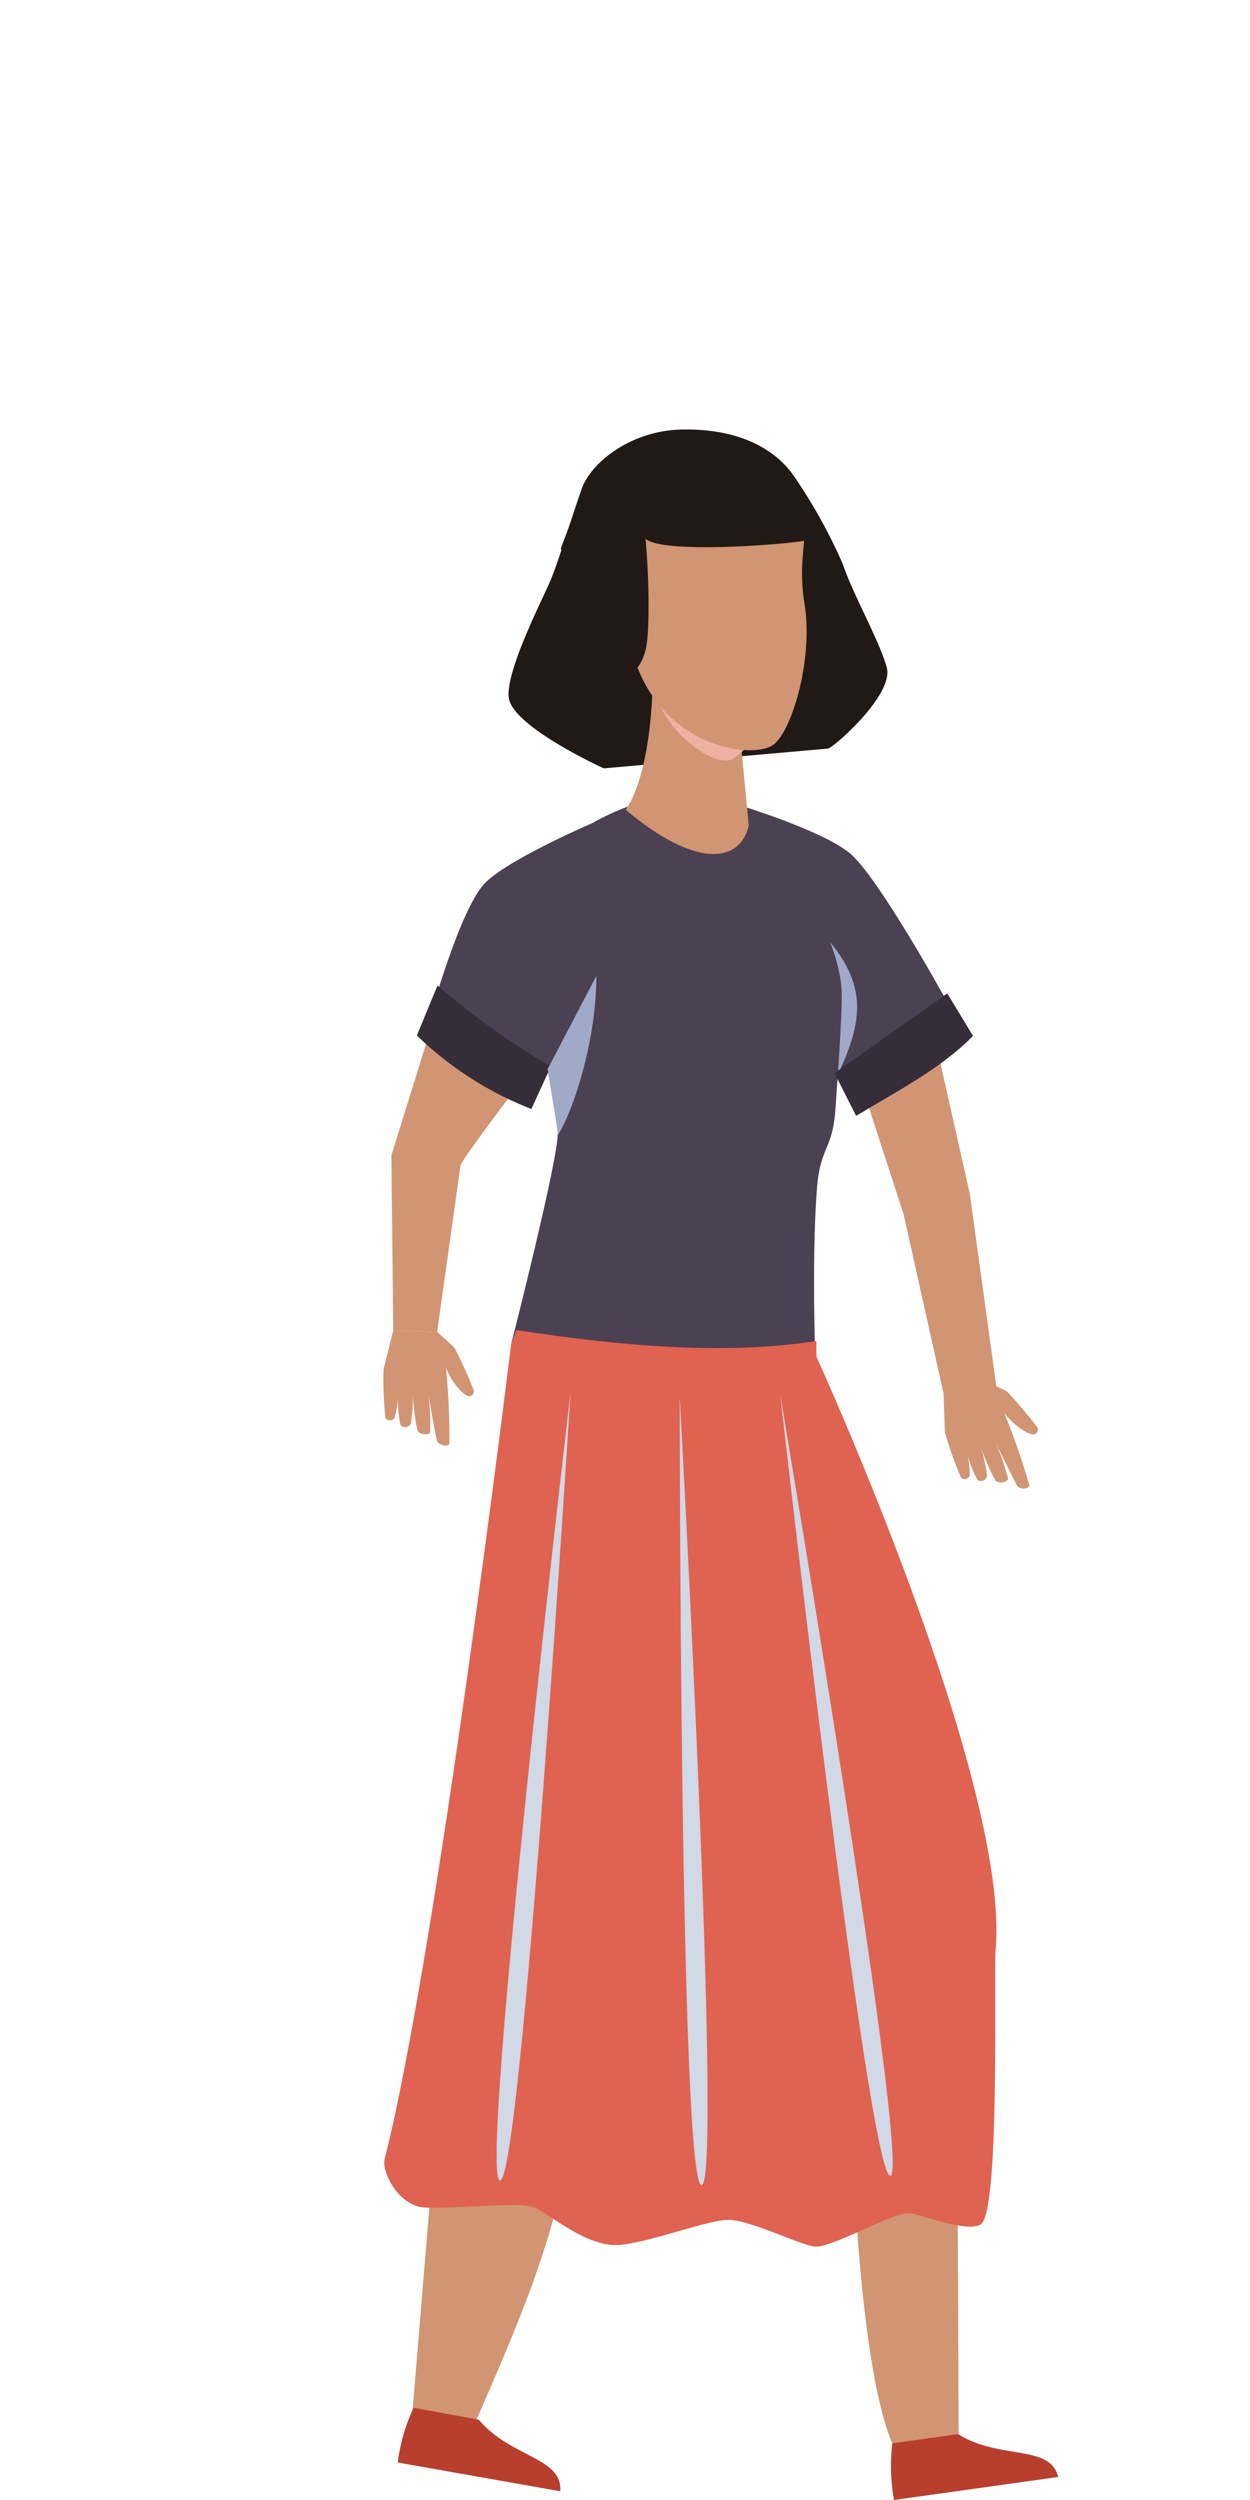 <?xml version="1.0" encoding="UTF-8"?> <svg xmlns="http://www.w3.org/2000/svg" viewBox="0 0 100 200"><defs><style>.cls-1{isolation:isolate;}.cls-2{fill:#211915;}.cls-3{fill:#f79e86;}.cls-4{fill:#d19573;}.cls-5{fill:#4c4152;}.cls-6{fill:#a1a9c9;}.cls-10,.cls-6,.cls-8{mix-blend-mode:multiply;}.cls-7{fill:#352d39;}.cls-8{fill:#edb1a1;}.cls-9{fill:#e06250;}.cls-10{fill:#d1d8e6;}.cls-11{fill:#b83e2e;}</style></defs><g class="cls-1"><g id="Raske_Personer" data-name="Raske Personer"><path class="cls-2" d="M66.22,59.89c.38,0,5.33-4.31,4.72-6.5s-2.69-5.8-3.51-8.25a42.36,42.36,0,0,0-3.88-7c-1.24-1.85-3.9-3.83-8.82-3.78-4.16,0-7.45,2.62-8.19,4.74-1.12,3.18-2,6.35-2.73,7.85-.89,1.95-3.57,7.36-3.06,9.09.69,2.3,7.55,5.43,7.55,5.43Z"></path><path class="cls-3" d="M63.28,100.16a1.4,1.4,0,0,0-1.58-1.92,4.28,4.28,0,0,0-1.11.34,3.67,3.67,0,0,0-.5.82,1.4,1.4,0,0,0,1,2l.44.1a1.41,1.41,0,0,0,1.57-.82Z"></path><polygon class="cls-4" points="74.02 79.65 77.59 95.53 79.74 111.15 75.47 111.42 72.3 97.18 68.14 84.37 74.02 79.65"></polygon><path class="cls-4" d="M31.46,106.43l3.51.13,1.88-13.38c.51-1,5.1-7,5.1-7l-7.05-5.3L31.31,92.44Z"></path><path class="cls-5" d="M34.35,81.58s2.45-9,4.51-11,9-4.94,9-4.94c-1.17,9.71-2.74,18.26-5.12,22Z"></path><path class="cls-5" d="M75.65,79.94S70.18,70,67.93,68.21s-8.51-3.71-8.51-3.71l8.09,22.31Z"></path><path class="cls-6" d="M66.75,86.53c2.62-5.32,2.82-8.33-2.18-13.13A75.2,75.2,0,0,0,66.75,86.53Z"></path><path class="cls-5" d="M42.62,79.15s1.83,9.57,2,11.35-3.72,17-3.72,17l24.35,2.16s-.35-9,.12-14.74c.26-3.13,1.24-3,1.46-6.11.33-4.59.57-8.46.5-9.61-.39-6.27-7.73-14.72-7.73-14.72-3.59-1.35-7.28-1.28-12,1.24Z"></path><path class="cls-7" d="M35,78.84l-1.65,4a27.6,27.6,0,0,0,9.16,5.88l1.56-3.41A59.46,59.46,0,0,1,35,78.84Z"></path><path class="cls-7" d="M66.76,85.85l1.73,3.42c3.3-2,6.79-3.78,9.35-6.4l-2.06-3.4Z"></path><path class="cls-6" d="M43.81,85.53l3.9-7.46c0,4.91-1.67,10.4-3.05,12.7Z"></path><path class="cls-4" d="M50.06,64.79c1.6-2.39,2.1-7.09,2.15-10.19l6.79,2,.9,9.45C59.16,69.16,55.53,69.38,50.06,64.79Z"></path><path class="cls-8" d="M60.73,57,53.82,55.9a4.31,4.31,0,0,1-1.07.32c.78,2.4,4.45,5.28,5.86,4.5A4.49,4.49,0,0,0,60.73,57Z"></path><path class="cls-4" d="M58.82,37.13c-2.89-.93-11.47-1-12.56,3.28-2.11,8.2,2.72,10.51,4.17,11.17,2,8.4,10,9.26,11.52,7.94s3.11-7,2.41-11.21c-.58-3.54.35-5.45-.12-7.17C63.67,39.06,61.82,38.1,58.82,37.13Z"></path><path class="cls-4" d="M35,168.72l-2,24.17,4.76,1.52c3.46-8,7.32-16.42,8-25Z"></path><path class="cls-4" d="M76.54,156.76l.15,38-5.3.74c-3.22-7.75-3.39-30-3.78-38.71Z"></path><path class="cls-9" d="M79.65,156c1.18-13.46-14.34-47.48-14.34-47.48l0-1.24c-7.2,1.13-15.6.43-24-.88l-.41,1.07S35,156,30.77,172.74c-.25,1,1.09,3.66,3.08,3.85s7.68-.5,8.89,0,4.27,3.28,6.91,3,7.13-2.06,8.7-2c1.74.06,5.46,1.92,6.78,2.13s6.47-2.87,7.68-2.66,4.43,1.51,5.61.92C80.05,177.17,79.48,157.89,79.65,156Z"></path><path class="cls-10" d="M45.65,111.32s-7.38,62.8-5.66,63.12S45.65,111.32,45.65,111.32Z"></path><path class="cls-10" d="M54.38,111.74s0,62.91,1.74,63.07S54.38,111.74,54.38,111.74Z"></path><path class="cls-10" d="M62.41,111.53s7.06,62.55,8.81,62.53S62.41,111.53,62.41,111.53Z"></path><path class="cls-11" d="M71.39,195.47a15.2,15.2,0,0,0,.13,4.53l13.13-1.84c-.63-2.65-4.67-1.34-8-3.43Z"></path><path class="cls-11" d="M33.09,192.62A14.53,14.53,0,0,0,31.82,197l13,2.3c.21-2.71-4-2.71-6.51-5.72Z"></path><path class="cls-2" d="M47.41,54.89c1.82-.17,3.65-.57,4.23-2.87.38-1.49.27-6.13,0-8.92,1.37,1.23,11.16.47,12.84.14.64-3.26-3-6.09-5.58-8.13a51.08,51.08,0,0,0-9.18.86L46.59,39.3l-1.72,4.56Z"></path><path class="cls-4" d="M30.68,109.56l.78-3.13,3.51.13s.93.82,1.37,1.23a32.71,32.71,0,0,1,1.52,3.35.38.38,0,0,1-.41.55,1.25,1.25,0,0,1-.5-.33,5.63,5.63,0,0,1-1.27-1.94,58.1,58.1,0,0,1,.27,6.09c-.2.3-.89.08-1-.28s-.67-3.63-.67-3.63a18.08,18.08,0,0,1,.13,3c-.15.24-.77.17-1-.12a16.47,16.47,0,0,1-.38-2.87,15.93,15.93,0,0,1-.15,2.26.51.51,0,0,1-.84.14,9.64,9.64,0,0,1-.2-2.19,7.45,7.45,0,0,1-.28,1.6.42.42,0,0,1-.73,0A30.65,30.65,0,0,1,30.68,109.56Z"></path><path class="cls-4" d="M75.59,114.57l-.11-3.22,3.4-.85,1.66.8a34,34,0,0,1,2.38,2.8.38.38,0,0,1-.23.65,1.52,1.52,0,0,1-.58-.18,5.81,5.81,0,0,1-1.76-1.51,57.14,57.14,0,0,1,2,5.77c-.11.35-.83.33-1,0s-1.65-3.3-1.65-3.3a17.76,17.76,0,0,1,.95,2.79c-.08.27-.7.38-1,.15a16.89,16.89,0,0,1-1.16-2.65,16.62,16.62,0,0,1,.48,2.22.5.5,0,0,1-.77.36,9.75,9.75,0,0,1-.8-2,7.39,7.39,0,0,1,.18,1.61.41.41,0,0,1-.7.19A29.27,29.27,0,0,1,75.59,114.57Z"></path></g></g></svg> 
